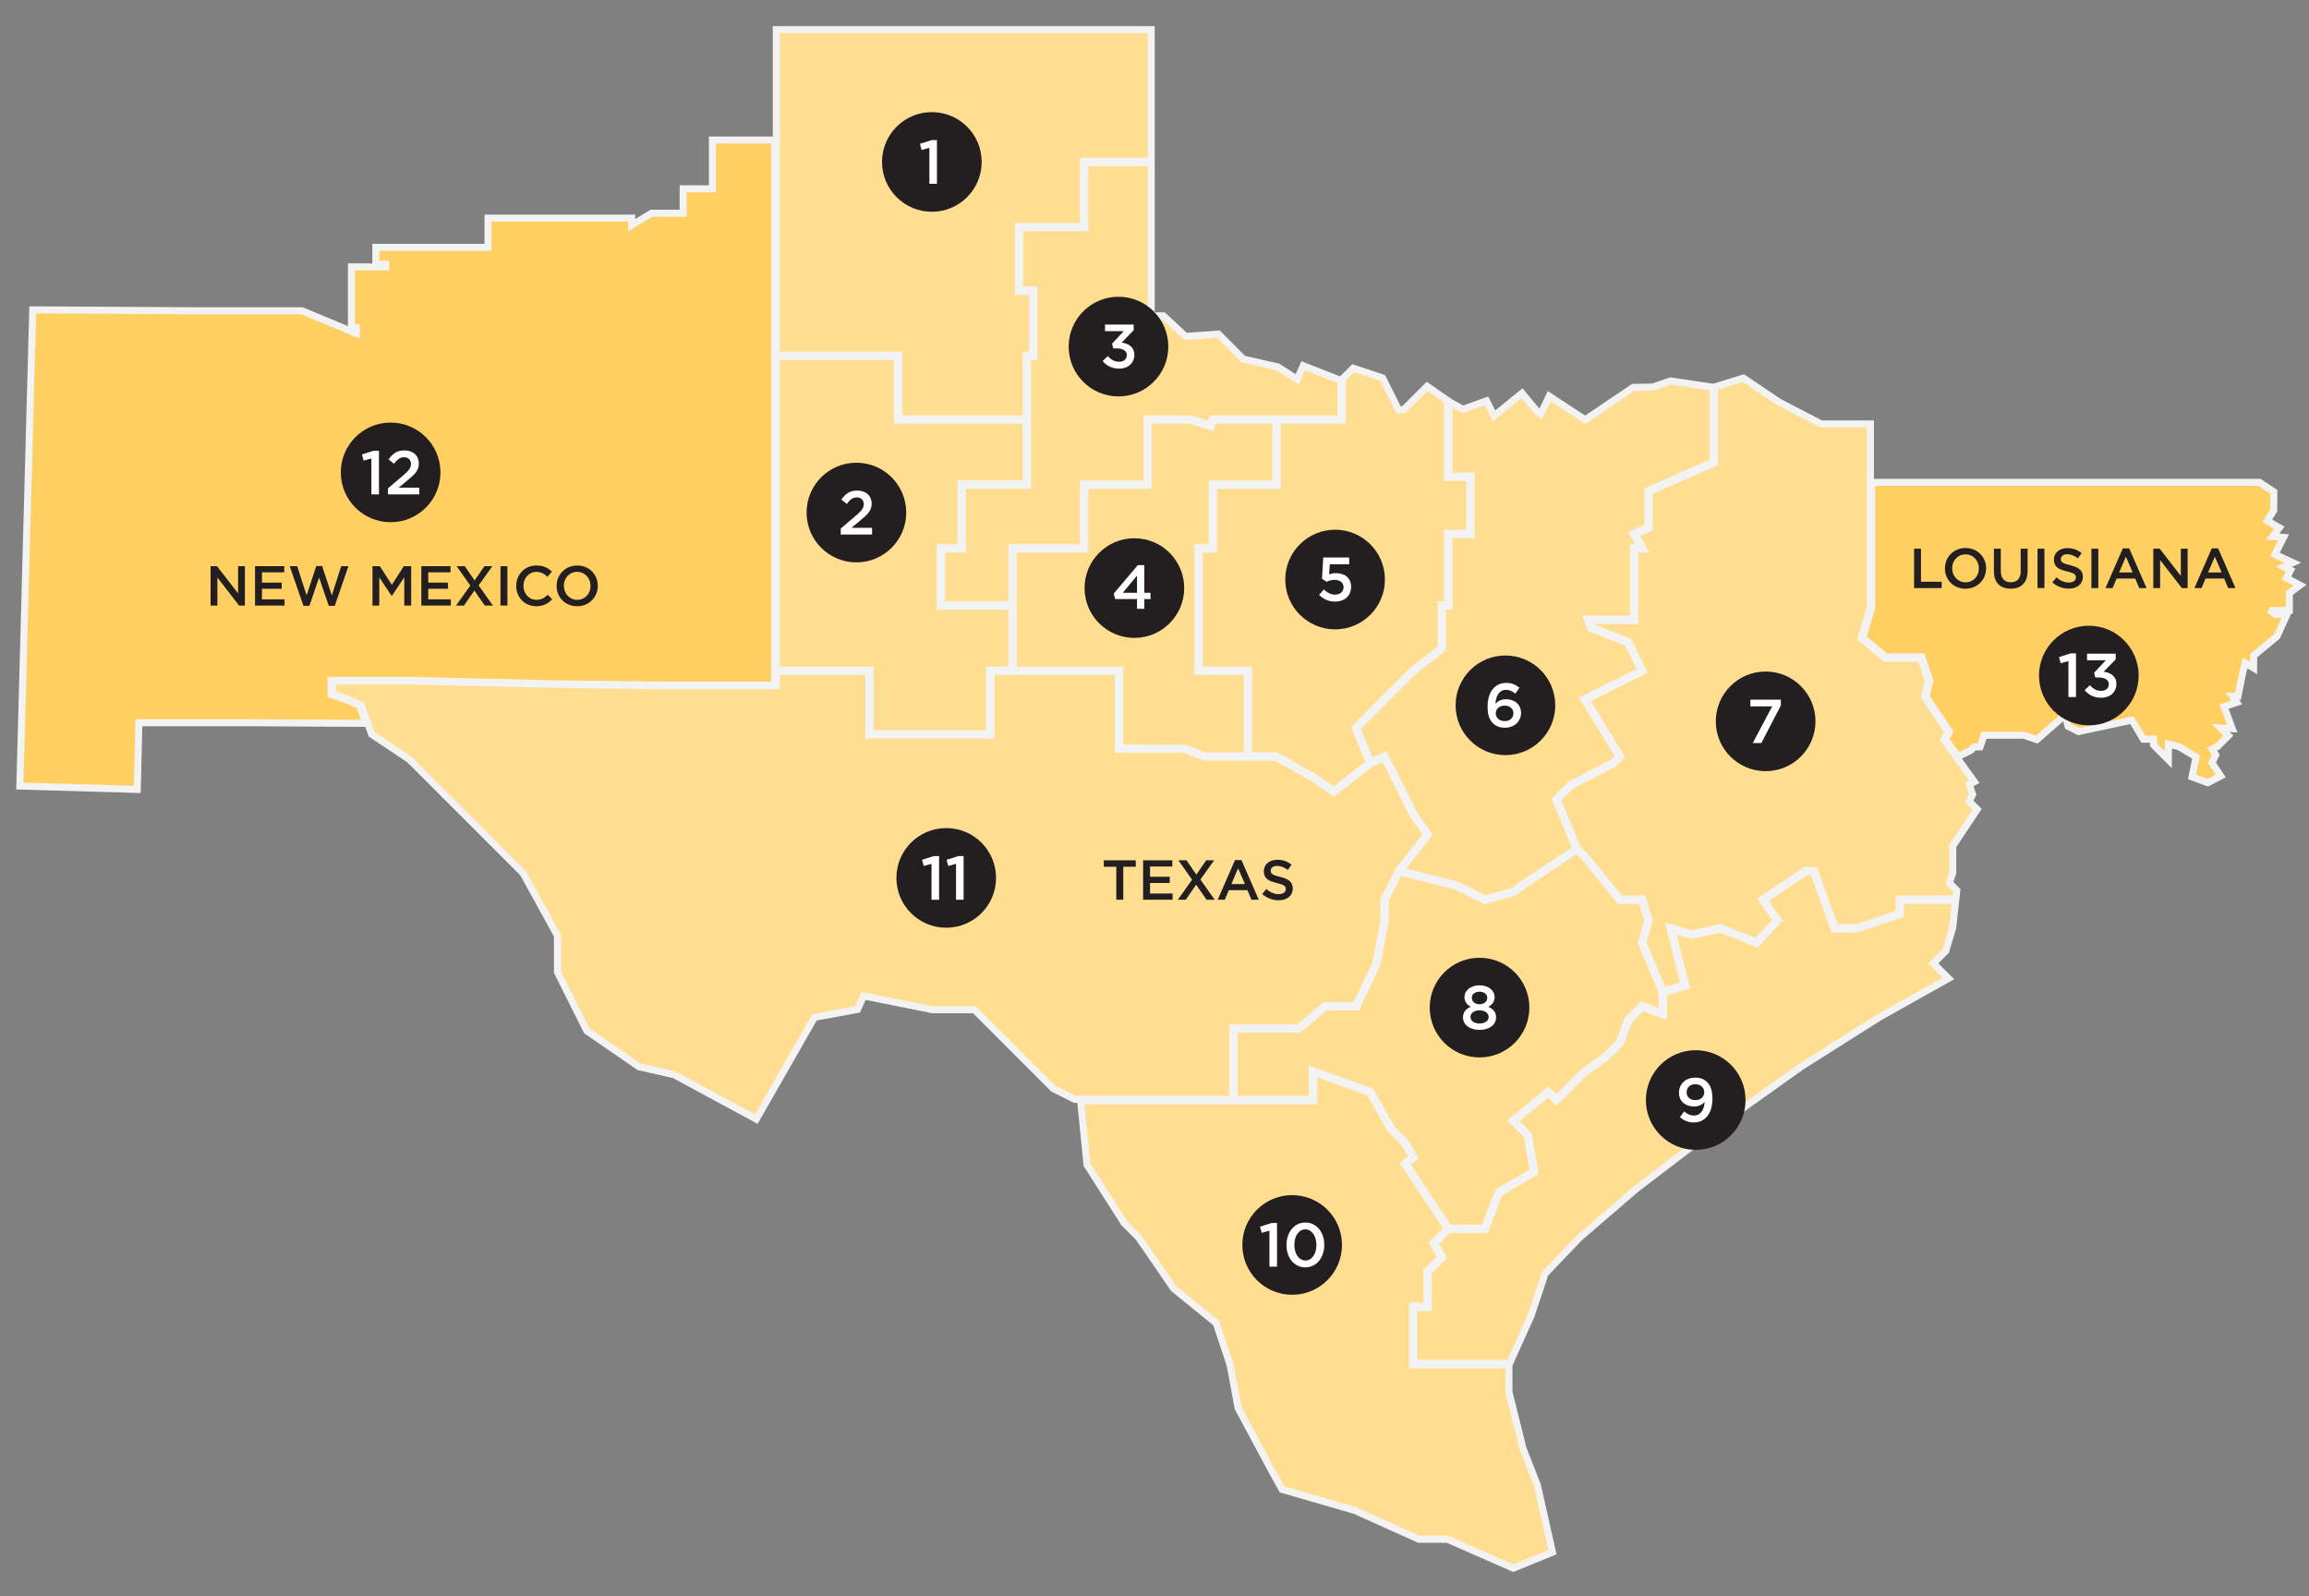 <?xml version="1.0" encoding="utf-8"?>
<!-- Generator: Adobe Illustrator 22.1.0, SVG Export Plug-In . SVG Version: 6.00 Build 0)  -->
<svg version="1.1" id="agsurvey-map" xmlns="http://www.w3.org/2000/svg" xmlns:xlink="http://www.w3.org/1999/xlink" x="0px"
	 y="0px" viewBox="0 0 712 492.136" enable-background="new 0 0 712 492.136" xml:space="preserve">
<rect x="0" y="0" width="712" height="492.136" fill="#808080" stroke="none"/>
<polygon opacity="0.9" fill="#FFFFFF" points="706.539,177.786 707.768,175.325 706.725,174.805 709.583,173.505 702.984,170.454 
	705.832,164.76 702.855,164.527 704.461,162.398 700.652,160.215 702.213,157.654 702.213,151.066 697.09,147.653 577.848,147.653 
	577.848,129.644 561.819,129.644 549.166,123.079 537.773,115.396 528.271,118.32 514.998,116.352 509.407,118.273 503.244,118.38 
	488.798,128.148 477.277,120.586 474.711,125.96 474.567,125.844 469.469,119.732 461.075,126.542 458.915,122.26 451.17,125.027 
	447.432,122.948 447.432,122.91 439.934,117.724 432.42,125.24 431.892,125.245 427.103,115.668 416.999,112.297 413.193,116.043 
	401.296,111.384 399.52,115.382 394.465,112.129 383.921,109.737 376.135,101.89 365.96,102.615 359.163,96.303 356.067,96.303 
	356.067,50.802 356.067,49.067 356.067,8.052 238.3,8.052 238.3,42.093 218.602,42.093 218.602,57.138 209.574,57.138 
	209.574,64.662 200.618,64.662 195.867,67.512 195.867,66.163 149.404,66.163 149.404,75.193 114.807,75.193 114.807,81.209 
	107.287,81.209 107.287,100.557 93.343,94.745 61.33,94.745 9.04,94.456 5.006,243.435 43.39,244.539 43.885,223.939 
	76.352,223.939 112.635,224.138 113.714,227.127 125.51,234.992 160.441,269.922 170.81,288.776 170.81,300.004 180.115,318.613 
	196.608,329.955 207.513,332.431 233.627,346.538 251.831,314.685 265.201,312.206 266.922,308.336 287.493,312.45 300.049,312.45 
	324.176,336.58 331.167,340.073 332.192,340.073 334.14,359.549 345.822,377.84 350.261,382.275 361.11,398.062 374.102,408.643 
	378.267,421.141 380.754,434.562 391.715,454.987 394.6,460.186 417.375,466.764 437.269,475.721 446.108,475.721 466.635,484.732 
	479.969,479.277 475.119,457.713 470.696,446.415 466.384,429.155 466.384,421.06 473.1,406.188 477.394,393.307 487.769,382.456 
	505.241,367.41 534.113,345.39 556.077,329.764 580.003,314.627 602.605,301.946 597.7,297.043 600.969,293.775 603.201,286.241 
	604.083,278.299 604.086,278.299 604.54,274.177 602.345,271.988 603.235,269.313 603.235,261.197 611.077,249.432 608.521,246.872 
	609.426,245.061 608.533,242.383 610.409,241.445 604.98,233.916 608.316,232.256 609.216,231.418 611.348,231.418 612.552,227.811 
	623.876,227.811 628.331,229.295 636.22,222.391 636.805,224.728 640.787,226.715 656.86,223.271 660.305,229.013 662.973,229.013 
	662.973,230.146 669.72,236.897 669.72,230.825 671.525,231.275 675.955,233.933 674.685,240.28 680.879,242.534 686.339,239.685 
	683.291,235.109 684.473,232.747 683.671,231.448 684.495,231.016 688.674,226.844 687.544,225.716 689.916,225.848 
	687.212,218.564 691.406,217.163 690.475,215.786 690.984,215.792 692.523,208.115 693.02,206.123 696.005,207.891 696.005,202.702 
	703.016,196.904 706.466,189.3 707.027,189.3 707.027,183.413 711.263,180.305 "/>
<polygon fill="#FFCF62" points="703.653,178.707 704.858,176.298 701.683,174.714 704.377,173.489 700.043,171.485 702.449,166.672 
	698.74,166.38 701.247,163.057 697.638,160.989 700.043,157.045 700.043,152.228 696.434,149.823 578.282,149.823 578.282,187.316 
	575.661,196.303 581.864,201.471 593.396,201.471 596.219,209.943 595.064,214.565 602.384,225.547 601.194,227.924 
	604.087,231.936 607.066,230.454 608.361,229.248 609.785,229.248 610.989,225.641 617.005,225.641 624.228,225.641 
	627.838,226.844 637.464,218.419 638.668,223.233 641.075,224.435 657.923,220.824 661.534,226.844 665.143,226.844 
	665.143,229.248 667.55,231.657 667.55,228.046 672.363,229.248 678.382,232.859 677.178,238.879 680.723,240.168 683.194,238.879 
	680.787,235.264 681.992,232.859 680.6,230.609 683.194,229.248 685.603,226.844 681.992,223.233 686.729,223.497 684.398,217.217 
	688.009,216.011 686.361,213.572 689.212,213.602 690.418,207.59 691.618,202.773 693.836,204.085 693.836,201.681 701.247,195.551 
	703.531,190.519 701.122,190.519 698.986,188.809 700.043,187.131 704.858,187.131 704.858,182.314 707.198,180.597 "/>
<polygon fill="#FFCF62" points="237.78,44.263 220.772,44.263 220.772,59.308 211.744,59.308 211.744,66.832 201.218,66.832 
	193.697,71.343 193.697,68.333 151.574,68.333 151.574,77.363 116.977,77.363 116.977,80.368 119.987,80.368 119.987,83.378 
	109.457,83.378 109.457,99.924 110.96,99.924 110.96,104.439 92.909,96.915 61.318,96.915 11.153,96.639 7.234,241.329 
	41.273,242.308 41.765,221.769 76.363,221.769 111.275,221.961 110.027,218.388 106.115,216.644 100.99,214.935 100.99,208.726 
	126.569,208.727 168.236,209.709 203.521,210.201 237.78,210.201 237.78,45.337 "/>
<polygon fill="#FFDD91" points="278.223,108.449 278.223,128.062 315.334,128.062 315.334,108.449 317.294,108.449 317.294,90.949 
	312.881,90.949 312.881,68.737 332.982,68.737 332.982,48.633 353.897,48.633 353.897,30.322 353.897,10.222 334.285,10.222 
	316.636,10.222 274.468,10.222 240.47,10.222 240.47,108.449 "/>
<polygon fill="#FFDD91" points="269.397,225.137 304.058,225.137 304.058,205.528 310.92,205.528 310.92,188.028 288.859,188.028 
	288.859,167.774 295.231,167.774 295.231,148.158 315.334,148.158 315.334,130.665 275.62,130.665 275.62,111.053 240.47,111.053 
	240.47,205.528 269.397,205.528 "/>
<polygon fill="#FFDD91" points="379.071,315.841 399.996,315.841 408.087,308.979 417.422,308.979 423.25,296.64 425.649,283.686 
	425.649,277.123 430.34,267.803 438.573,257.283 434.61,251.538 426.342,235 423.21,236.391 411.31,245.709 404.146,240.746 
	393.27,234.607 386.087,234.607 384.785,234.607 384.785,234.6 371.08,234.521 364.931,232.157 343.767,232.157 343.767,208.132 
	306.662,208.132 306.662,227.741 266.793,227.741 266.793,208.132 240.47,208.132 240.47,212.545 203.868,212.545 168.549,212.053 
	126.861,211.07 103.68,211.07 103.68,213.246 107.203,214.42 112.239,216.654 115.513,225.719 126.893,233.305 162.195,268.605 
	172.98,288.218 172.98,299.493 181.805,317.143 197.495,327.93 208.282,330.38 232.795,343.622 250.447,312.734 263.682,310.28 
	265.645,305.868 287.707,310.28 300.947,310.28 325.461,334.797 331.679,337.903 379.071,337.903 "/>
<polygon fill="#FFDD91" points="506.983,283.819 505.417,278.733 498.894,278.733 487.719,265.015 486.11,263.416 473.761,271.651 
	467.015,276.231 457.706,278.819 448.559,274.246 432.062,270.122 428.253,277.738 428.231,284.043 425.676,297.599 
	419.073,311.583 409.043,311.583 400.952,318.445 381.675,318.445 381.675,337.903 403.585,337.903 403.585,328.526 
	423.435,335.699 429.956,347.24 434.466,351.816 437.446,357.189 435.066,359.093 447.266,377.62 456.952,377.62 461.204,366.754 
	471.602,360.612 469.864,350.621 464.728,345.484 477.536,335.006 479.9,337.365 487.987,329.31 494.263,324.964 498.385,320.846 
	500.84,313.979 506.056,308.762 511.45,310.838 511.45,306.129 505,290.749 "/>
<polygon fill="#FFDD91" points="394.914,130.665 394.914,150.762 375.301,150.762 375.301,170.378 370.888,170.378 370.888,205.528 
	386.087,205.528 386.087,232.004 393.954,232.004 405.527,238.543 411.215,242.476 420.961,234.846 416.593,224.172 434.854,205.91 
	443.299,199.324 443.299,185.424 445.262,185.424 445.262,163.362 452.124,163.362 452.124,148.312 445.262,148.312 445.262,147.01 
	445.262,124.948 445.262,124.047 440.188,120.539 433.326,127.401 430.558,127.428 425.563,117.442 417.574,114.776 
	415.013,117.295 415.013,130.665 "/>
<polygon fill="#FFDD91" points="454.728,145.708 454.728,165.966 447.866,165.966 447.866,188.028 445.903,188.028 445.903,200.596 
	436.574,207.858 419.658,224.789 423.235,233.53 427.559,231.611 436.898,250.29 441.804,257.378 433.623,267.832 449.595,271.854 
	457.974,276.042 466.106,273.781 472.298,269.497 484.658,261.255 478.362,246.24 483.715,240.974 496.777,234.201 497.867,233.11 
	486.879,215.125 504.632,206.248 501.026,199.032 489.677,194.592 487.855,189.837 502.623,189.837 502.623,167.774 
	504.164,167.774 502.096,164.052 507.039,161.856 507.039,150.576 527.141,141.751 527.141,120.346 515.203,118.576 
	509.789,120.437 503.926,120.539 488.815,130.755 478.164,123.764 475.489,129.364 473.038,127.401 469.174,122.766 
	460.351,129.923 457.84,124.947 450.974,127.401 447.866,125.672 447.866,145.708 "/>
<polygon fill="#FFDD91" points="335.586,71.341 315.485,71.341 315.485,88.345 319.897,88.345 319.897,111.053 317.938,111.053 
	317.938,129.363 317.938,130.665 317.938,150.762 297.835,150.762 297.835,170.378 291.463,170.378 291.463,185.424 310.92,185.424 
	310.92,167.774 332.982,167.774 332.982,148.158 352.596,148.158 352.596,128.062 367.533,128.123 372.48,129.705 373.097,128.062 
	412.41,128.062 412.41,118.066 402.436,114.16 400.474,118.576 393.611,114.16 382.826,111.714 375.296,104.125 365.176,104.847 
	358.309,98.472 353.897,98.472 353.897,89.647 353.897,70.039 353.897,51.236 335.586,51.236 "/>
<polygon fill="#FFDD91" points="598.16,228.168 599.38,225.734 592.261,215.052 593.51,210.048 591.518,204.075 580.922,204.075 
	572.685,197.212 575.678,186.945 575.678,131.814 561.291,131.814 548.055,124.947 537.421,117.775 529.744,120.138 
	529.744,143.451 509.643,152.276 509.643,163.547 505.754,165.276 508.592,170.378 505.227,170.378 505.227,192.441 
	491.642,192.441 491.698,192.587 502.908,196.972 508.124,207.413 490.577,216.186 501.159,233.501 498.155,236.42 485.094,243.193 
	481.44,246.846 487.374,261.001 489.648,263.272 500.131,276.129 507.339,276.129 507.622,277.048 507.622,277.048 509.585,283.422 
	509.585,283.422 509.699,283.792 507.756,290.586 513.505,304.299 518.048,303 513.381,284.337 521.63,286.873 530.507,284.902 
	541.328,289.133 546.389,283.686 541.817,277.082 556.482,267.304 560.244,267.304 566.616,284.957 572.358,284.957 
	584.504,280.908 584.504,276.129 594.632,276.129 601.004,276.129 602.141,276.129 602.27,274.976 599.861,272.575 601.065,268.961 
	601.065,260.54 608.285,249.707 605.879,247.299 607.083,244.894 605.879,241.283 607.157,240.645 "/>
<polygon fill="#FFDD91" points="594.632,278.733 587.107,278.733 587.107,282.785 572.57,287.561 564.789,287.561 558.417,269.908 
	557.272,269.908 545.465,277.779 549.722,283.925 542.029,292.202 530.297,287.616 521.521,289.563 517.026,288.182 521.184,304.81 
	514.054,306.85 514.054,314.63 506.7,311.799 503.095,315.406 500.64,322.273 495.841,327.038 489.565,331.384 479.903,341.045 
	477.364,338.512 468.603,345.677 472.288,349.364 474.477,361.939 463.302,368.539 458.729,380.223 447.103,380.223 443.767,383.56 
	446.217,387.973 441.49,392.698 441.49,404.249 437.076,404.249 437.076,419.295 464.801,419.295 471.076,405.397 475.489,392.159 
	486.274,380.881 503.926,365.684 532.855,343.622 554.918,327.93 578.942,312.734 599.044,301.455 594.632,297.043 599.044,292.63 
	601.065,285.809 601.852,278.733 601.004,278.733 "/>
<polygon fill="#FFDD91" points="346.371,205.528 346.371,229.553 365.642,229.64 371.79,232.004 383.483,232.004 383.483,208.132 
	368.284,208.132 368.284,167.774 372.697,167.774 372.697,148.158 392.31,148.158 392.31,130.665 374.901,130.665 374.046,132.939 
	366.933,130.665 355.199,130.665 355.199,150.762 335.586,150.762 335.586,170.378 313.524,170.378 313.524,186.726 
	313.524,205.528 "/>
<polygon fill="#FFDD91" points="434.472,401.645 438.887,401.645 438.887,391.62 442.986,387.52 440.536,383.108 444.893,378.751 
	431.587,358.542 434.103,356.53 432.277,353.239 427.776,348.675 421.642,337.82 406.188,332.235 406.188,340.507 334.415,340.507 
	336.247,358.818 347.522,376.472 351.936,380.881 362.722,396.576 375.961,407.359 380.372,420.597 382.826,433.834 
	393.611,453.934 396.063,458.351 418.126,464.722 437.736,473.551 446.563,473.551 466.665,482.376 477.451,477.963 
	473.038,458.351 468.626,447.076 464.213,429.422 464.213,421.899 434.472,421.899 "/>
<circle fill="#231F20" cx="120.454" cy="145.665" r="15.364"/>
<g>
	<path fill="#FFFFFF" d="M114.524,141.369l-2.405,0.668l-0.497-1.909l3.609-1.146h1.624v13.463h-2.331V141.369z"/>
	<path fill="#FFFFFF" d="M119.623,150.592l4.602-3.914c1.834-1.566,2.502-2.407,2.502-3.609c0-1.319-0.936-2.082-2.158-2.082
		c-1.222,0-2.063,0.668-3.075,2.005l-1.68-1.319c1.278-1.777,2.539-2.789,4.926-2.789c2.617,0,4.413,1.605,4.413,3.992v0.037
		c0,2.102-1.109,3.248-3.477,5.175l-2.75,2.292h6.359v2.063h-9.662V150.592z"/>
</g>
<circle fill="#231F20" cx="287.343" cy="49.935" r="15.364"/>
<circle fill="#231F20" cx="264.08" cy="158.045" r="15.364"/>
<circle fill="#231F20" cx="344.891" cy="106.872" r="15.364"/>
<g>
	<path fill="#FFFFFF" d="M286.587,45.59l-2.405,0.668l-0.497-1.909l3.609-1.146h1.624v13.463h-2.331V45.59z"/>
</g>
<g>
	<path fill="#FFFFFF" d="M259.249,162.972l4.602-3.914c1.834-1.566,2.502-2.407,2.502-3.609c0-1.319-0.936-2.082-2.158-2.082
		s-2.063,0.668-3.075,2.005l-1.68-1.319c1.278-1.777,2.539-2.789,4.926-2.789c2.617,0,4.413,1.605,4.413,3.992v0.037
		c0,2.102-1.109,3.248-3.477,5.175l-2.75,2.292h6.359v2.063h-9.662V162.972z"/>
</g>
<g>
	<path fill="#FFFFFF" d="M339.992,111.322l1.643-1.529c0.956,1.127,2.024,1.758,3.514,1.758c1.317,0,2.311-0.802,2.311-2.024v-0.039
		c0-1.317-1.202-2.063-3.073-2.063h-1.09l-0.381-1.47l3.609-3.84h-5.786v-2.043h8.842v1.756l-3.724,3.821
		c2.024,0.247,3.934,1.278,3.934,3.743v0.037c0,2.463-1.892,4.24-4.679,4.24C342.78,113.67,341.119,112.697,339.992,111.322z"/>
</g>
<circle fill="#231F20" cx="349.795" cy="181.334" r="15.364"/>
<g>
	<path fill="#FFFFFF" d="M350.607,184.72h-6.74l-0.437-1.68l7.428-8.784h2.004v8.535h1.909v1.929h-1.909v2.999h-2.255V184.72z
		 M350.607,182.791v-5.289l-4.391,5.289H350.607z"/>
</g>
<circle fill="#231F20" cx="411.687" cy="178.702" r="15.364"/>
<g>
	<path fill="#FFFFFF" d="M406.751,183.458l1.451-1.7c1.071,0.993,2.197,1.604,3.438,1.604c1.604,0,2.655-0.915,2.655-2.311v-0.037
		c0-1.356-1.146-2.216-2.77-2.216c-0.953,0-1.777,0.268-2.461,0.592l-1.414-0.936l0.38-6.55h8.005v2.082h-5.981l-0.207,3.133
		c0.627-0.231,1.221-0.383,2.119-0.383c2.597,0,4.658,1.375,4.658,4.202v0.037c0,2.731-2.004,4.526-4.963,4.526
		C409.615,185.501,408.012,184.68,406.751,183.458z"/>
</g>
<circle fill="#231F20" cx="464.213" cy="217.486" r="15.364"/>
<g>
	<path fill="#FFFFFF" d="M460.333,222.987c-1.01-1.014-1.624-2.407-1.624-5.099v-0.039c0-4.087,1.949-7.276,5.73-7.276
		c1.739,0,2.922,0.554,4.089,1.49l-1.261,1.814c-0.936-0.726-1.719-1.165-2.902-1.165c-2.333,0-3.17,2.424-3.211,4.258
		c0.783-0.822,1.777-1.356,3.211-1.356c2.577,0,4.658,1.527,4.658,4.201v0.039c0,2.655-2.156,4.545-4.963,4.545
		C462.415,224.399,461.232,223.883,460.333,222.987z M466.673,219.949v-0.037c0-1.337-1.068-2.331-2.729-2.331
		c-1.661,0-2.712,1.07-2.712,2.35v0.039c0,1.354,1.109,2.387,2.77,2.387C465.663,222.356,466.673,221.324,466.673,219.949z"/>
</g>
<circle fill="#231F20" cx="544.448" cy="222.43" r="15.364"/>
<g>
	<path fill="#FFFFFF" d="M546.473,217.809h-6.723v-2.063h9.396v1.777l-6.016,11.592h-2.655L546.473,217.809z"/>
</g>
<circle fill="#231F20" cx="456.229" cy="310.697" r="15.364"/>
<g>
	<path fill="#FFFFFF" d="M451.13,313.733v-0.037c0-1.605,0.898-2.617,2.407-3.246c-1.126-0.593-1.949-1.49-1.949-2.98v-0.037
		c0-2.044,1.966-3.611,4.641-3.611s4.641,1.548,4.641,3.611v0.037c0,1.49-0.82,2.387-1.949,2.98
		c1.471,0.668,2.407,1.622,2.407,3.207v0.039c0,2.387-2.177,3.877-5.099,3.877S451.13,316.044,451.13,313.733z M459.036,313.599
		v-0.037c0-1.222-1.221-2.024-2.807-2.024c-1.583,0-2.787,0.802-2.787,2.024v0.037c0,1.09,1.031,2.005,2.787,2.005
		S459.036,314.708,459.036,313.599z M458.616,307.698v-0.037c0-1.032-0.953-1.871-2.387-1.871c-1.431,0-2.387,0.839-2.387,1.853
		v0.037c0,1.165,1.014,1.987,2.387,1.987C457.605,309.666,458.616,308.844,458.616,307.698z"/>
</g>
<circle fill="#231F20" cx="522.886" cy="339.206" r="15.364"/>
<g>
	<path fill="#FFFFFF" d="M525.616,339.76c-0.744,0.897-1.775,1.432-3.15,1.432c-2.846,0-4.736-1.661-4.736-4.24v-0.039
		c0-2.616,2.024-4.621,4.984-4.621c1.68,0,2.77,0.478,3.724,1.414c0.973,0.992,1.604,2.463,1.604,5.097v0.039
		c0,4.297-2.119,7.276-5.73,7.276c-1.851,0-3.15-0.668-4.277-1.604l1.28-1.795c1.012,0.841,1.909,1.26,3.055,1.26
		C524.738,343.979,525.597,341.535,525.616,339.76z M525.521,336.819v-0.039c0-1.393-1.088-2.463-2.789-2.463
		c-1.661,0-2.655,1.107-2.655,2.483v0.037c0,1.393,1.07,2.387,2.731,2.387C524.509,339.224,525.521,338.117,525.521,336.819z"/>
</g>
<circle fill="#231F20" cx="644.11" cy="208.309" r="15.364"/>
<g>
	<path fill="#FFFFFF" d="M637.823,203.85l-2.405,0.668l-0.497-1.909l3.609-1.146h1.624v13.463h-2.331V203.85z"/>
	<path fill="#FFFFFF" d="M642.807,212.807l1.643-1.529c0.956,1.127,2.024,1.758,3.514,1.758c1.317,0,2.311-0.802,2.311-2.024v-0.039
		c0-1.317-1.202-2.063-3.073-2.063h-1.09l-0.381-1.47l3.609-3.84h-5.786v-2.043h8.842v1.756l-3.724,3.821
		c2.024,0.247,3.934,1.278,3.934,3.743v0.037c0,2.463-1.892,4.24-4.679,4.24C645.596,215.155,643.935,214.182,642.807,212.807z"/>
</g>
<circle fill="#231F20" cx="398.448" cy="383.886" r="15.364"/>
<g>
	<path fill="#FFFFFF" d="M391.448,379.494l-2.404,0.668l-0.498-1.909l3.611-1.146h1.624v13.463h-2.333V379.494z"/>
	<path fill="#FFFFFF" d="M396.7,383.925v-0.039c0-3.819,2.329-6.913,5.842-6.913c3.495,0,5.808,3.055,5.808,6.874v0.039
		c0,3.819-2.329,6.913-5.845,6.913C398.992,390.799,396.7,387.744,396.7,383.925z M405.922,383.925v-0.039
		c0-2.636-1.353-4.794-3.417-4.794c-2.061,0-3.38,2.102-3.38,4.755v0.039c0,2.636,1.336,4.794,3.417,4.794
		S405.922,386.541,405.922,383.925z"/>
</g>
<circle fill="#231F20" cx="291.778" cy="270.705" r="15.364"/>
<g>
	<path fill="#FFFFFF" d="M287.242,266.361l-2.404,0.668l-0.498-1.909l3.611-1.146h1.624v13.463h-2.333V266.361z"/>
	<path fill="#FFFFFF" d="M294.802,266.361l-2.404,0.668l-0.498-1.909l3.611-1.146h1.624v13.463h-2.333V266.361z"/>
</g>
<g>
	<g>
		<polygon fill="#231F20" points="590.722,180.834 590.722,169.689 591.856,169.689 591.856,179.891 598.24,179.891 598.24,180.834 
					"/>
		<path fill="#231F20" d="M591.356,170.19v9.202v0.943h-0.134V170.19H591.356 M592.356,169.19h-2.134v12.144h8.518v-1.943h-6.384
			V169.19L592.356,169.19z"/>
	</g>
	<g>
		<path fill="#231F20" d="M606.067,181.042c-3.325,0-5.832-2.471-5.832-5.747c0-3.33,2.522-5.815,5.867-5.815
			c3.324,0,5.831,2.471,5.831,5.747C611.933,178.557,609.412,181.042,606.067,181.042z M606.067,170.442
			c-2.619,0-4.595,2.058-4.595,4.786c0,2.727,2.034,4.836,4.63,4.836c2.619,0,4.594-2.05,4.594-4.768
			C610.696,172.559,608.663,170.442,606.067,170.442z"/>
		<path fill="#231F20" d="M607.589,170.172c2.27,0.604,3.844,2.582,3.844,5.09c0,2.356-1.413,4.259-3.494,4.974
			c1.942-0.732,3.256-2.621,3.256-4.974C611.196,172.831,609.7,170.83,607.589,170.172 M603.834,170.441
			c-1.723,0.83-2.862,2.624-2.862,4.821c0,2.579,1.695,4.673,4.021,5.183c-2.49-0.462-4.259-2.526-4.259-5.183
			C600.735,173.058,601.971,171.251,603.834,170.441 M606.102,168.981c-3.731,0-6.367,2.863-6.367,6.281v0.034
			c0,3.419,2.602,6.247,6.331,6.247c3.731,0,6.367-2.863,6.367-6.281v-0.034C612.434,171.809,609.831,168.981,606.102,168.981
			L606.102,168.981z M606.102,179.564c-2.412,0-4.129-1.943-4.129-4.302v-0.034c0-2.36,1.683-4.285,4.094-4.285
			c2.412,0,4.129,1.96,4.129,4.319v0.034C610.196,177.655,608.513,179.564,606.102,179.564L606.102,179.564z"/>
	</g>
	<g>
		<path fill="#231F20" d="M620.005,181.025c-3.01,0-4.668-1.721-4.668-4.845v-6.491h1.133v6.405c0,2.475,1.335,3.953,3.571,3.953
			c2.225,0,3.553-1.445,3.553-3.867v-6.491h1.135v6.388C624.729,179.268,623.051,181.025,620.005,181.025z"/>
		<path fill="#231F20" d="M624.229,170.19v5.887c0,2.469-1.051,3.95-3.056,4.343c1.829-0.438,2.922-1.979,2.922-4.239v-5.991
			H624.229 M615.97,170.19v5.904c0,2.417,1.208,4.029,3.21,4.381c-2.192-0.284-3.343-1.754-3.343-4.294v-5.991H615.97
			 M625.229,169.19h-2.134v6.991c0,2.239-1.163,3.367-3.053,3.367c-1.909,0-3.072-1.197-3.072-3.453v-6.904h-2.133v6.991
			c0,3.523,2.012,5.345,5.169,5.345c3.175,0,5.223-1.822,5.223-5.448V169.19L625.229,169.19z"/>
	</g>
	<g>
		<rect x="628.789" y="169.689" fill="#231F20" width="1.134" height="11.145"/>
		<path fill="#231F20" d="M629.423,170.19v10.144h-0.134V170.19H629.423 M630.423,169.19h-2.134v12.144h2.134V169.19L630.423,169.19
			z"/>
	</g>
	<g>
		<path fill="#231F20" d="M637.92,181.007c-1.606,0-3.104-0.519-4.361-1.504l0.643-0.765c1.217,0.951,2.396,1.379,3.77,1.379
			c1.586,0,2.651-0.815,2.651-2.027c0-1.405-1.054-1.898-3.129-2.377c-2.799-0.677-3.653-1.411-3.653-3.139
			c0-1.814,1.499-3.057,3.646-3.057c1.425,0,2.618,0.362,3.717,1.133l-0.576,0.812c-1.062-0.7-2.128-1.054-3.177-1.054
			c-1.459,0-2.479,0.798-2.479,1.941c0,1.417,1.013,1.89,3.284,2.429c2.551,0.62,3.5,1.452,3.5,3.07
			C641.756,179.809,640.287,181.007,637.92,181.007z"/>
		<path fill="#231F20" d="M640.19,170.623c0.102,0.051,0.203,0.106,0.303,0.165l-0.001,0.001
			C640.391,170.731,640.291,170.675,640.19,170.623 M635.11,170.794c-0.422,0.447-0.637,1.015-0.637,1.587
			c0,1.863,1.59,2.389,3.663,2.88c2.624,0.638,3.122,1.4,3.122,2.619c0,0.997-0.428,1.618-0.986,2.003
			c0.539-0.449,0.852-1.08,0.852-1.829c0-1.865-1.663-2.403-3.506-2.828c-2.803-0.678-3.276-1.367-3.276-2.69
			C634.34,171.829,634.619,171.23,635.11,170.794 M637.486,169.017c-2.412,0-4.146,1.439-4.146,3.521v0.036
			c0,2.238,1.456,3,4.041,3.626c2.256,0.52,2.741,0.988,2.741,1.856v0.034c0,0.902-0.832,1.527-2.151,1.527
			c-1.492,0-2.672-0.573-3.834-1.58l-1.283,1.527c1.458,1.302,3.209,1.943,5.067,1.943c2.55,0,4.336-1.353,4.336-3.626v-0.034
			c0-2.012-1.319-2.933-3.885-3.556c-2.343-0.556-2.899-0.971-2.899-1.909v-0.034c0-0.798,0.729-1.441,1.978-1.441
			c1.11,0,2.204,0.434,3.297,1.249l1.144-1.614C640.661,169.554,639.256,169.017,637.486,169.017L637.486,169.017z"/>
	</g>
	<g>
		<rect x="645.401" y="169.689" fill="#231F20" width="1.135" height="11.145"/>
		<path fill="#231F20" d="M646.035,170.19v10.144h-0.134V170.19H646.035 M647.035,169.19h-2.134v12.144h2.134V169.19L647.035,169.19
			z"/>
	</g>
	<g>
		<path fill="#231F20" d="M659.983,180.834l-1.232-2.933h-6.406l-1.248,2.933h-1.092l4.906-11.231h1.324l4.907,11.231H659.983z
			 M652.699,177.011h5.699l-2.861-6.624L652.699,177.011z"/>
		<path fill="#231F20" d="M659.144,177.511l1.233,2.823h-0.062l-0.975-2.32l-0.211-0.503H659.144 M656.562,169.103h-1.978
			l-5.343,12.231h2.187l1.248-2.933h5.743l1.232,2.933h2.255L656.562,169.103L656.562,169.103z M653.457,176.511l2.082-4.858
			l2.099,4.858H653.457L653.457,176.511z"/>
	</g>
	<g>
		<polygon fill="#231F20" points="673.036,180.834 665.592,171.233 665.592,180.834 664.494,180.834 664.494,169.689 
			665.727,169.689 672.978,179.047 672.978,169.689 674.077,169.689 674.077,180.834 		"/>
		<path fill="#231F20" d="M673.577,170.19v10.144h-0.099v-2.748v-7.396H673.577 M665.482,170.19l6.206,8.009l1.655,2.135h-0.062
			l-6.397-8.253l-1.466-1.891H665.482 M665.092,170.19v2.504v7.64h-0.099V170.19H665.092 M674.577,169.19h-2.099v8.396l-6.506-8.396
			h-1.978v12.144h2.099v-8.64l6.698,8.64h1.787V169.19L674.577,169.19z"/>
	</g>
	<g>
		<path fill="#231F20" d="M687.409,180.834l-1.232-2.933h-6.406l-1.247,2.933h-1.093l4.907-11.231h1.324l4.906,11.231H687.409z
			 M680.125,177.011h5.698l-2.861-6.624L680.125,177.011z"/>
		<path fill="#231F20" d="M686.57,177.511l1.233,2.823h-0.062l-0.975-2.32l-0.211-0.503H686.57 M683.988,169.103h-1.978
			l-5.343,12.231h2.187l1.248-2.933h5.743l1.232,2.933h2.255L683.988,169.103L683.988,169.103z M680.883,176.511l2.082-4.858
			l2.099,4.858H680.883L680.883,176.511z"/>
	</g>
</g>
<g>
	<g>
		<polygon fill="#231F20" points="73.974,186.226 66.531,176.625 66.531,186.226 65.432,186.226 65.432,175.082 66.665,175.082 
			73.917,184.439 73.917,175.082 75.015,175.082 75.015,186.226 		"/>
		<path fill="#231F20" d="M74.515,175.582v10.144h-0.099v-2.748v-7.396H74.515 M66.42,175.582l6.206,8.009l1.655,2.135h-0.062
			l-6.397-8.253l-1.466-1.891H66.42 M66.031,175.582v2.504v7.64h-0.099v-10.144H66.031 M75.515,174.582h-2.099v8.396l-6.506-8.396
			h-1.978v12.144h2.099v-8.64l6.698,8.64h1.787V174.582L75.515,174.582z"/>
	</g>
	<g>
		<polygon fill="#231F20" points="79.146,186.226 79.146,175.082 87.151,175.082 87.151,175.991 80.28,175.991 80.28,180.147 
			86.369,180.147 86.369,181.056 80.28,181.056 80.28,185.317 87.237,185.317 87.237,186.226 		"/>
		<path fill="#231F20" d="M79.78,175.582v0.909v3.156v0.909v1v3.262v0.909h-0.134v-10.144H79.78 M87.651,174.582h-9.005v12.144
			h9.091v-1.909H80.78v-3.262h6.089v-1.909H80.78v-3.156h6.871V174.582L87.651,174.582z"/>
	</g>
	<g>
		<polygon fill="#231F20" points="101.736,186.312 98.395,176.541 95.052,186.312 93.928,186.312 90.04,175.082 91.282,175.082 
			94.538,185.201 97.888,175.046 98.969,175.046 102.322,185.2 105.577,175.082 106.749,175.082 102.878,186.312 		"/>
		<path fill="#231F20" d="M98.608,175.546l0.685,2.074l-0.709-2.074H98.608 M106.048,175.582l-1.597,4.632l1.49-4.632H106.048
			 M90.918,175.582l2.306,7.168l-2.482-7.168H90.918 M99.331,174.546h-1.804l-2.983,9.04l-2.897-9.005h-2.309l4.235,12.231h1.838
			l2.985-8.727l2.983,8.727h1.856l4.216-12.231h-2.238l-2.897,9.005L99.331,174.546L99.331,174.546z"/>
	</g>
	<g>
		<polygon fill="#231F20" points="125.158,186.226 125.158,176.371 120.79,182.895 116.454,176.403 116.454,186.226 
			115.355,186.226 115.355,175.082 116.855,175.082 120.824,181.249 124.792,175.082 126.291,175.082 126.291,186.226 		"/>
		<path fill="#231F20" d="M125.791,175.582v10.144h-0.133v-7.71v-2.434H125.791 M125.085,175.582l-0.511,0.764l0.491-0.764H125.085
			 M116.582,175.582l2.004,3.114l-0.801-1.2l-1.279-1.915H116.582 M115.954,175.582v2.47v7.674h-0.099v-10.144H115.954
			 M126.791,174.582h-2.272l-3.695,5.743l-3.695-5.743h-2.273v12.144h2.099v-8.674l3.801,5.691h0.069l3.834-5.726v8.71h2.133
			V174.582L126.791,174.582z"/>
	</g>
	<g>
		<polygon fill="#231F20" points="130.421,186.226 130.421,175.082 138.426,175.082 138.426,175.991 131.556,175.991 
			131.556,180.147 137.645,180.147 137.645,181.056 131.556,181.056 131.556,185.317 138.513,185.317 138.513,186.226 		"/>
		<path fill="#231F20" d="M131.056,175.582v0.909v3.156v0.909v1v3.262v0.909h-0.134v-10.144H131.056 M138.926,174.582h-9.005v12.144
			h9.091v-1.909h-6.957v-3.262h6.089v-1.909h-6.089v-3.156h6.871V174.582L138.926,174.582z"/>
	</g>
	<g>
		<polygon fill="#231F20" points="149.742,186.226 146.271,181.213 142.817,186.226 141.602,186.226 145.635,180.552 
			141.771,175.082 143.058,175.082 146.34,179.871 149.64,175.082 150.853,175.082 146.977,180.514 151.028,186.226 		"/>
		<path fill="#231F20" d="M142.795,175.582l1.886,2.753l-1.944-2.753H142.795 M147.661,182.343l2.4,3.383h-0.056L147.661,182.343
			 M151.823,174.582h-2.446l-3.036,4.406l-3.019-4.406h-2.516l4.216,5.969l-4.389,6.176h2.446l3.192-4.633l3.209,4.633h2.516
			l-4.406-6.211L151.823,174.582L151.823,174.582z"/>
	</g>
	<g>
		<rect x="154.829" y="175.082" fill="#231F20" width="1.134" height="11.144"/>
		<path fill="#231F20" d="M155.463,175.582v10.144h-0.134v-10.144H155.463 M156.463,174.582h-2.134v12.144h2.134V174.582
			L156.463,174.582z"/>
	</g>
	<g>
		<path fill="#231F20" d="M165.347,186.435c-3.235,0-5.675-2.471-5.675-5.747c0-3.329,2.477-5.814,5.762-5.814
			c1.993,0,3.157,0.654,4.058,1.432l-0.722,0.831c-1.083-0.896-2.134-1.301-3.353-1.301c-2.528,0-4.508,2.102-4.508,4.785
			c0,2.727,1.98,4.836,4.508,4.836c1.484,0,2.494-0.536,3.466-1.371l0.686,0.694C168.324,185.95,167.07,186.435,165.347,186.435z"/>
		<path fill="#231F20" d="M166.586,175.463c0.932,0.155,1.62,0.496,2.185,0.909l-0.068,0.078
			C168.141,176.04,167.441,175.656,166.586,175.463 M163.652,175.661c-1.912,0.74-3.242,2.662-3.242,4.993
			c0,2.634,1.726,4.762,4.072,5.214c-2.509-0.394-4.31-2.493-4.31-5.214C160.172,178.277,161.582,176.362,163.652,175.661
			 M168.707,184.866c-0.455,0.353-0.952,0.633-1.546,0.818C167.75,185.487,168.254,185.199,168.707,184.866 M165.434,174.374
			c-3.677,0-6.262,2.828-6.262,6.281v0.034c0,3.489,2.636,6.247,6.176,6.247c2.273,0,3.662-0.832,4.928-2.151l-1.371-1.388
			c-1.041,0.971-1.995,1.561-3.487,1.561c-2.324,0-4.007-1.926-4.007-4.302v-0.034c0-2.378,1.7-4.285,4.007-4.285
			c1.388,0,2.429,0.607,3.401,1.509l1.371-1.578C169.026,175.155,167.673,174.374,165.434,174.374L165.434,174.374z"/>
	</g>
	<g>
		<path fill="#231F20" d="M177.966,186.435c-3.325,0-5.832-2.471-5.832-5.747c0-3.329,2.522-5.814,5.867-5.814
			c3.324,0,5.831,2.471,5.831,5.747C183.833,183.95,181.311,186.435,177.966,186.435z M177.966,175.835
			c-2.619,0-4.594,2.057-4.594,4.785c0,2.727,2.034,4.836,4.629,4.836c2.619,0,4.594-2.05,4.594-4.769
			C182.596,177.952,180.562,175.835,177.966,175.835z"/>
		<path fill="#231F20" d="M179.49,175.564c2.269,0.604,3.843,2.583,3.843,5.09c0,2.356-1.413,4.258-3.494,4.974
			c1.942-0.732,3.256-2.621,3.256-4.974C183.096,178.224,181.6,176.222,179.49,175.564 M175.733,175.834
			c-1.723,0.83-2.861,2.624-2.861,4.821c0,2.579,1.695,4.673,4.021,5.183c-2.49-0.462-4.259-2.526-4.259-5.183
			C172.635,178.451,173.871,176.644,175.733,175.834 M178.002,174.374c-3.731,0-6.367,2.863-6.367,6.281v0.034
			c0,3.419,2.602,6.247,6.331,6.247c3.731,0,6.367-2.863,6.367-6.281v-0.034C184.333,177.201,181.731,174.374,178.002,174.374
			L178.002,174.374z M178.002,184.956c-2.412,0-4.129-1.943-4.129-4.302v-0.034c0-2.36,1.683-4.285,4.094-4.285
			c2.412,0,4.129,1.96,4.129,4.319v0.034C182.096,183.048,180.412,184.956,178.002,184.956L178.002,184.956z"/>
	</g>
</g>
<g>
	<g>
		<polygon fill="#231F20" points="344.722,276.932 344.722,266.766 340.871,266.766 340.871,265.787 349.725,265.787 
			349.725,266.766 345.873,266.766 345.873,276.932 		"/>
		<path fill="#231F20" d="M345.373,266.287v0.978v9.166h-0.151v-9.166v-0.978H345.373 M350.224,265.287h-9.854v1.978h3.851v10.166
			h2.151v-10.166h3.851V265.287L350.224,265.287z"/>
	</g>
	<g>
		<polygon fill="#231F20" points="352.986,276.932 352.986,265.787 360.991,265.787 360.991,266.696 354.12,266.696 354.12,270.853 
			360.209,270.853 360.209,271.761 354.12,271.761 354.12,276.022 361.077,276.022 361.077,276.932 		"/>
		<path fill="#231F20" d="M353.62,266.287v0.909v3.156v0.909v1v3.262v0.909h-0.134v-10.144H353.62 M361.491,265.287h-9.005v12.144
			h9.091v-1.909h-6.957v-3.262h6.089v-1.909h-6.089v-3.156h6.871V265.287L361.491,265.287z"/>
	</g>
	<g>
		<polygon fill="#231F20" points="372.306,276.932 368.834,271.919 365.381,276.932 364.167,276.932 368.199,271.257 
			364.335,265.787 365.623,265.787 368.904,270.576 372.204,265.787 373.417,265.787 369.542,271.22 373.592,276.932 		"/>
		<path fill="#231F20" d="M365.359,266.287l1.886,2.753l-1.944-2.753H365.359 M370.225,273.048l2.4,3.384h-0.056L370.225,273.048
			 M374.387,265.287h-2.446l-3.036,4.406l-3.019-4.406h-2.516l4.216,5.969l-4.389,6.176h2.446l3.192-4.633l3.209,4.633h2.516
			l-4.406-6.211L374.387,265.287L374.387,265.287z"/>
	</g>
	<g>
		<path fill="#231F20" d="M386.23,276.932l-1.232-2.933h-6.406l-1.248,2.933h-1.092l4.906-11.23h1.324l4.906,11.23H386.23z
			 M378.946,273.108h5.698l-2.861-6.624L378.946,273.108z"/>
		<path fill="#231F20" d="M385.391,273.609l1.233,2.823h-0.062l-0.975-2.32l-0.211-0.503H385.391 M382.809,265.201h-1.978
			l-5.343,12.231h2.187l1.248-2.933h5.743l1.232,2.933h2.255L382.809,265.201L382.809,265.201z M379.703,272.609l2.082-4.858
			l2.099,4.858H379.703L379.703,272.609z"/>
	</g>
	<g>
		<path fill="#231F20" d="M394.286,277.104c-1.605,0-3.104-0.519-4.362-1.504l0.643-0.766c1.218,0.951,2.397,1.379,3.771,1.379
			c1.586,0,2.651-0.814,2.651-2.027c0-1.404-1.054-1.898-3.129-2.377c-2.799-0.678-3.654-1.411-3.654-3.139
			c0-1.814,1.499-3.057,3.646-3.057c1.426,0,2.619,0.361,3.718,1.133l-0.576,0.812c-1.063-0.699-2.129-1.054-3.177-1.054
			c-1.459,0-2.479,0.798-2.479,1.94c0,1.417,1.013,1.891,3.283,2.429c2.552,0.62,3.501,1.453,3.501,3.07
			C398.122,275.906,396.652,277.104,394.286,277.104z"/>
		<path fill="#231F20" d="M396.554,266.72c0.102,0.052,0.203,0.107,0.303,0.165l-0.001,0.001
			C396.756,266.828,396.655,266.773,396.554,266.72 M391.475,266.892c-0.422,0.447-0.637,1.016-0.637,1.588
			c0,1.863,1.59,2.389,3.663,2.88c2.624,0.638,3.122,1.401,3.122,2.619c0,0.997-0.428,1.618-0.986,2.003
			c0.539-0.449,0.852-1.08,0.852-1.829c0-1.865-1.663-2.403-3.506-2.828c-2.803-0.678-3.276-1.367-3.276-2.69
			C390.705,267.927,390.984,267.328,391.475,266.892 M393.851,265.114c-2.412,0-4.146,1.439-4.146,3.521v0.036
			c0,2.238,1.456,3,4.041,3.626c2.256,0.52,2.741,0.988,2.741,1.856v0.034c0,0.902-0.832,1.527-2.151,1.527
			c-1.492,0-2.672-0.573-3.834-1.58l-1.283,1.527c1.458,1.302,3.209,1.943,5.067,1.943c2.55,0,4.336-1.353,4.336-3.626v-0.034
			c0-2.012-1.319-2.933-3.885-3.556c-2.343-0.556-2.899-0.971-2.899-1.909v-0.034c0-0.798,0.729-1.441,1.978-1.441
			c1.11,0,2.204,0.434,3.297,1.249l1.144-1.614C397.026,265.652,395.621,265.114,393.851,265.114L393.851,265.114z"/>
	</g>
</g>
</svg>
